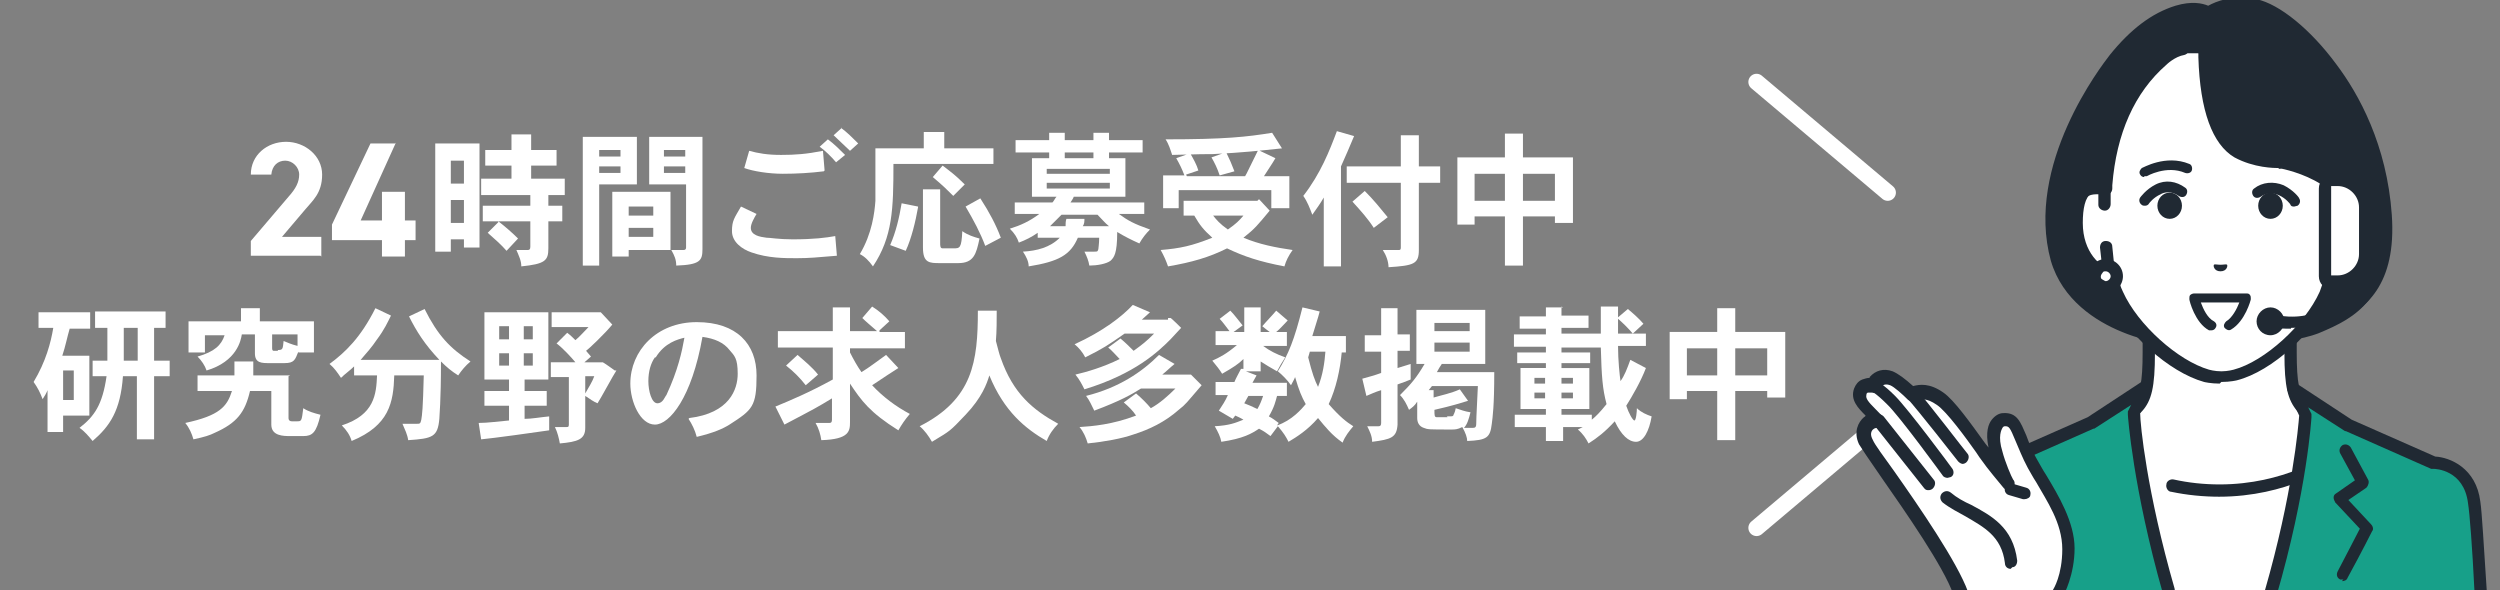 <?xml version="1.0" encoding="UTF-8"?>
<svg id="_レイヤー_2" data-name="レイヤー 2" xmlns="http://www.w3.org/2000/svg" xmlns:xlink="http://www.w3.org/1999/xlink" viewBox="0 0 305 72">
  <rect x="0" y="0" width="305" height="72" fill="#808080" stroke="none"/>
  <defs>
    <style>
      .cls-1 {
        fill: #202933;
      }

      .cls-1, .cls-2, .cls-3, .cls-4, .cls-5 {
        stroke-width: 0px;
      }

      .cls-2, .cls-6 {
        fill: none;
      }

      .cls-3, .cls-5 {
        fill: #fff;
      }

      .cls-6 {
        stroke: #fff;
        stroke-linecap: round;
        stroke-linejoin: round;
        stroke-width: 2px;
      }

      .cls-7 {
        clip-path: url(#clippath);
      }

      .cls-4 {
        fill: #17a089;
      }

      .cls-5 {
        opacity: 0;
      }
    </style>
    <clipPath id="clippath">
      <rect class="cls-2" x="211" width="94" height="72"/>
    </clipPath>
  </defs>
  <g id="main">
    <g>
      <rect class="cls-5" width="305" height="72"/>
      <g>
        <g>
          <g>
            <path class="cls-3" d="M39.1,31.2h-8.5v-1.8l4.6-5.4c.9-1,1.3-1.8,1.3-2.7s-.8-1.7-1.7-1.7-1.6.6-1.7,1.7h-2.5c0-2.4,2-4,4.3-4s4.4,1.7,4.4,4-1.2,3.2-2.1,4.3l-2.8,3.3h4.8v2.4Z"/>
            <path class="cls-3" d="M48.3,17.4l-4.3,9.5h2.6v-3.5h2.8v3.5h1.3v2.4h-1.3v2h-2.8v-2h-6.1v-1.9l4.7-9.9h3.1Z"/>
            <path class="cls-3" d="M58.5,17.5v12.7h-1.9v-1h-1.6v1.5h-1.9v-13.2h5.4ZM55,19.6v2.8h1.6v-2.8h-1.6ZM55,24.4v2.8h1.6v-2.8h-1.6ZM64.8,16.4v1.9h3.1v1.9h-3.1v1.6h4.1v2h-2v1.3h1.7v1.9h-1.7v3.3c0,1.5-.4,1.9-3.3,2.2,0-.7-.3-1.3-.6-2h1.4c.2,0,.3-.1.3-.4v-3.1h-5.8v-1.9h5.8v-1.3h-6v-2h3.7v-1.6h-3.2v-1.9h3.2v-1.9h2.3ZM60.8,27c.9.7,1.7,1.4,2.4,2.1l-1.4,1.5c-.6-.7-1.5-1.5-2.3-2.2l1.3-1.3Z"/>
            <path class="cls-3" d="M77.7,16.7v5.8h-4.6v9.9h-2v-15.7h6.6ZM73.1,18.3v.8h2.6v-.8h-2.6ZM73.1,20.3v.8h2.6v-.8h-2.6ZM81.8,23.4v7.1h-5.1v.8h-2v-7.9h7ZM76.7,25.2v1.1h3v-1.1h-3ZM76.7,27.8v1.1h3v-1.1h-3ZM85.7,16.7v13.7c0,1.4-.3,1.9-3.2,2,0-.7-.2-1.2-.6-1.9h1.5c.2,0,.3-.1.3-.3v-7.7h-4.5v-5.8h6.5ZM81,18.3v.8h2.6v-.8h-2.6ZM81,20.3v.8h2.6v-.8h-2.6Z"/>
            <path class="cls-3" d="M92.3,26.1c-.3.5-.7,1.2-.7,1.7,0,.9,1.1,1.1,1.9,1.2.5,0,1.5.2,3.2.2,2.6,0,4.1-.2,5.2-.4l.2,2.4c-2.4.2-3.4.3-4.9.3s-3.5,0-5.5-.7c-1.2-.4-2.4-1.3-2.4-2.6s.3-1.6,1.1-3l1.9.9ZM100.5,20.9c-1.6.2-3.3.3-5,.3s-3.6-.3-4.7-.7l.6-2.1c1.1.3,2.2.5,3.9.5s3.1-.1,5.1-.5l.2,2.4ZM101,17c.7.5,1.5,1.3,2.1,1.9l-1.1.9c-.6-.7-1.3-1.4-2-1.9l1-.9ZM102.6,15.6c.7.5,1.4,1.2,2.1,1.9l-1,.9c-.6-.6-1.4-1.3-2-1.9l1-.9Z"/>
            <path class="cls-3" d="M115.2,16.1v2h6v1.9h-12.2c0,5.5-.1,8.9-2.5,12.5-.5-.7-1-1.2-1.6-1.5,1.5-2.5,1.8-5.1,1.9-6.5,0-.6,0-1.4,0-6.4h5.9v-2h2.3ZM112,25.3c-.3,1.7-.8,3.8-1.5,5.3l-1.9-.7c.7-1.6,1.1-3.3,1.4-5.1l2,.4ZM114.7,23.3v6.3c0,.4,0,.7.3.7,0,0,.8,0,1.3,0,.8,0,1,0,1.1-2.1.7.5,1.4.7,2.1.9-.4,1.9-.7,3-2.6,3s-1.5,0-2.2,0c-1.3,0-2.1,0-2.1-1.9v-7.1h2.1ZM116.3,23.9c-.8-.8-1.2-1.2-2.5-2.3l1.2-1.4c.9.7,1.5,1.1,2.7,2.3l-1.4,1.4ZM119.6,24.2c1.1,1.7,1.9,3.2,2.5,4.8l-1.9,1c-.6-1.6-1.4-3.1-2.4-4.8l1.8-1Z"/>
            <path class="cls-3" d="M129.9,16.2v.9h3.5v-.9h1.9v.9h4.1v1.5h-4.1v.7h2v4.7h-6.3c-.1.3-.3.5-.4.7h9v1.4h-3.1c1.1.8,1.8,1.2,3.8,1.9-.5.5-.9,1-1.3,1.7-.9-.4-1.9-.9-2.7-1.4,0,2.7-.4,3.1-.8,3.5-.5.4-1.7.6-2.6.6-.1-.6-.3-1.1-.6-1.7h1.2c.4,0,.4,0,.5-.3,0-.2.1-.6.1-1.4h-2.6c-.9,2.1-2.3,2.9-6,3.5,0-.6-.3-1.2-.7-1.8,1.7-.1,3.3-.5,4.5-1.7h-2.7v-.6c-.7.5-1.5.9-2.3,1.2-.2-.6-.5-1.1-1.1-1.7,1.3-.4,2.4-.9,3.6-1.8h-3v-1.4h4.6c.2-.2.3-.5.5-.7h-3v-4.7h2.1v-.7h-4.1v-1.5h4.1v-.9h1.9ZM127.7,20.6v.6h7.7v-.6h-7.7ZM127.7,22.3v.7h7.7v-.7h-7.7ZM129.5,26.2c-.5.5-.9.9-1.4,1.4h1.9c0-.3,0-.6.1-.9h2.2c0,.3,0,.6-.2.9h3.2c-.5-.4-.9-.9-1.4-1.4h-4.4ZM129.9,18.6v.7h3.5v-.7h-3.5Z"/>
            <path class="cls-3" d="M153.6,24.3l1.3,1.4c-1.5,1.8-1.8,2.2-3.2,3.3,1.9.8,3.9,1.2,6,1.5-.5.7-.8,1.3-1,2-3.1-.6-4.9-1.2-7-2.2-2.2,1.1-4.3,1.7-7.2,2.2-.2-.6-.5-1.3-.9-2,2.4-.2,3.8-.5,6.3-1.5-1.1-1-1.5-1.5-2.2-2.7h-1.3v-1.8h9l.2-.2ZM144.8,21.5h7.1c.3-.5.3-.6,1.6-3.2l2.1,1c-.4.7-.9,1.4-1.4,2.2h3.1v3.9h-2.2v-2.2h-11.3v2.2h-1.9v-4h2.6c-.3-.8-.6-1.4-1-2.1l1.7-.6c.4.7.8,1.4,1,2.1l-1.5.5ZM156.4,18.1c-2.9.3-4.6.5-8.4.7-1,0-1.4,0-5,.1-.2-.6-.4-1.3-.8-1.9,7.3,0,9.9-.3,13-.8l1.2,1.9ZM149.6,18.6c.4.8.7,1.5,1,2.3l-1.8.5c-.3-.9-.6-1.5-1-2.2l1.7-.6ZM148,26.3c.4.5.8,1,1.8,1.7,1-.7,1.4-1.1,1.9-1.7h-3.7Z"/>
            <path class="cls-3" d="M163.6,32.5h-2.1v-8.4c-.4.7-.9,1.4-1.4,2.1-.3-.8-.6-1.6-1.1-2.3,2.1-2.7,3.2-5.5,4.1-7.9l2.1.6c-.5,1.2-1.1,2.6-1.6,3.7v12.1ZM173.1,16.5v3.8h2.6v2h-2.6v8.2c0,1.7-.6,1.9-3.7,2.1,0-.7-.3-1.5-.7-2.1h1.9c.2,0,.3,0,.3-.3v-7.9h-6.6v-2h6.6v-3.8h2.2ZM166.5,23.3c1.1,1.1,1.9,2.1,2.8,3.2l-1.7,1.3c-.7-1.1-1.6-2.1-2.6-3.2l1.5-1.3Z"/>
            <path class="cls-3" d="M185.8,16.3v2.9h6.1v8h-2.2v-.8h-3.9v6h-2.2v-6h-3.7v1h-2.1v-8.2h5.8v-2.9h2.2ZM179.9,21.2v3.3h3.7v-3.3h-3.7ZM185.8,21.2v3.3h3.9v-3.3h-3.9Z"/>
          </g>
          <g>
            <path class="cls-3" d="M11,38.2v1.9h-2.5c-.3,1-.5,2.1-.9,3.3h3.3v7.3h-3.2v2h-1.9v-5.1c-.1.3-.4.8-.6,1.1-.3-.8-.6-1.4-1.1-2.1,1.5-2.5,2.1-4.8,2.4-6.6h-1.8v-1.9h6.3ZM7.7,45.2v3.6h1.3v-3.6h-1.3ZM20.2,38v2h-1.4v4h1.9v1.9h-1.9v7.7h-2.1v-7.7h-1.7c-.3,4.2-1.6,6.1-3.7,7.9-.5-.6-1-1.2-1.6-1.6,1.8-1.4,2.8-2.8,3.3-6.3h-1.7v-1.9h1.8v-4h-1.5v-2h8.5ZM15.1,40v4h1.7v-4h-1.7Z"/>
            <path class="cls-3" d="M35.2,45.9v5.1c0,.3.2.4.4.4h.6c.6,0,.6,0,.8-1.6.6.4,1.3.6,2.1.8-.5,2.2-1,2.6-2.1,2.6h-1.6c-.8,0-2.3,0-2.3-1.4v-4.1h-2.6c-.6,2.6-1.6,3.9-4.3,5.1-.6.3-1.2.5-2.6.8-.2-.7-.5-1.4-1-2,4.2-.9,5.1-2,5.7-3.9h-4.2v-1.9h4.5v-1.7h2.3v1.7s4.5,0,4.5,0ZM36.4,42.9c-.4,1-.5,1.4-1.7,1.4h-1.8c-1,0-1.8,0-1.8-1.2v-2.3h-1.6c-.1.7-.6,3.3-4.3,4.4-.2-.6-.6-1.2-1.1-1.7,2.1-.6,2.9-1.4,3.3-2.6h-2.4v2.1h-2v-3.8h6.4v-1.6h2.3v1.6h6.6v3.8h-1.9ZM33.9,42.7c.6,0,.6-.1.7-1.1.5.2.9.4,1.7.6v-1.4h-3.1v1.6c0,.2,0,.4.2.4h.5Z"/>
            <path class="cls-3" d="M53.6,43.9c-1.8-1.9-2.8-3.5-3.7-5.3l1.9-.9c1.6,3.2,3.1,4.8,5.6,6.4-.6.5-1.1,1.1-1.5,1.7-.8-.5-1.4-1-2.1-1.7,0,5-.2,6.6-.2,7-.2,2.2-.8,2.4-3.8,2.6-.1-.7-.4-1.3-.7-2h1.8c.3,0,.4,0,.5-.5.1-.6.2-1.3.3-5.4h-3.6c-.1,3.3-.6,6.1-5.2,8-.2-.7-.6-1.3-1.2-1.9,4-1.3,4.2-3.8,4.3-6.1h-2.8v-1.1c-.5.5-1.1.9-1.6,1.4-.4-.6-.8-1.2-1.4-1.7,1.9-1.4,3.8-3.2,5.6-6.8l1.9.9c-.4.8-.8,1.7-1.7,2.9-.6.9-1.3,1.7-2,2.5h9.6Z"/>
            <path class="cls-3" d="M66.9,38.1v8.2h-2.9v1.4h2.7v1.8h-2.7v1.6c.9,0,1.9-.2,3-.3v1.7c-1.3.2-7.1,1-8.3,1.1l-.3-2c1.1,0,2.5-.2,3.7-.3v-1.8h-3v-1.8h3v-1.4h-3v-8.2h7.8ZM60.9,39.8v1.6h1.2v-1.6h-1.2ZM60.9,43.1v1.5h1.2v-1.5h-1.2ZM63.9,39.8v1.6h1.1v-1.6h-1.1ZM63.9,43.1v1.5h1.1v-1.5h-1.1ZM75.2,45.2c-.4.6-1.9,3.4-2.3,4-.5-.2-.9-.5-1.5-.9v3.9c0,1.4-.9,1.7-3.1,1.9-.1-.6-.3-1.4-.6-2h1.4c.2,0,.3,0,.3-.3v-5.8h-2.2v-1.8h3c-.5-.6-1.5-1.7-2.3-2.3l1.3-1.3c.4.3.7.6,1,.9.6-.5,1.1-1.1,1.6-1.6h-4.5v-1.8h6c0,0,1.4,1.5,1.4,1.5-.9,1.1-2.9,3-3.2,3.2l.6.7-.8.7h2.2c0-.1,1.5,1,1.5,1ZM71.4,48c.4-.7.9-1.5,1.1-2.1h-1.1v2.1Z"/>
            <path class="cls-3" d="M84.1,51c4.9-.6,5.9-3.5,5.9-5.4s-.4-2.2-1-2.9c-.7-.9-1.8-1.4-3.3-1.6-1.3,7.4-4,10.7-5.8,10.7s-3-2.8-3-5c0-4,3.2-7.5,8.1-7.5s7.3,2.7,7.3,6.5-.5,4.2-3.3,6c-.8.5-1.9,1-4,1.5-.2-.8-.6-1.6-1-2.2ZM79.9,43.6c-.5.7-.8,1.7-.8,2.9s.4,2.7,1.1,2.7.9-.8,1.1-1c1.4-3,1.9-5.3,2.2-7-.8.2-2.4.6-3.5,2.4Z"/>
            <path class="cls-3" d="M107.3,40.5h3.1v2h-6.7v.5c.4.8.9,1.7,1.4,2.4,1-.6,2-1.4,3-2.1l1.5,1.6c-.2.1-2.3,1.5-3.2,2.1,1.3,1.4,2.9,2.6,4.6,3.5-.6.7-1,1.3-1.4,2-3.5-2.2-4.5-3.6-5.9-5.7v4.7c0,1.1-.1,2.1-3.5,2.2-.1-.7-.3-1.4-.7-2.1h1.7c.2,0,.3-.1.3-.4v-2.6c-1.8,1.1-2,1.2-5.8,3.2l-1.1-2.2c1.7-.7,4.1-1.7,7-3.3v-3.9h-6.7v-2h6.7v-2.9h2.1v2.9h3.3c-.8-.7-1.4-1.2-1.8-1.6l1.2-1.4c.8.5,1.5,1.1,2.1,1.8l-1.2,1.1ZM98.3,47c-.7-.9-1.5-1.7-2.4-2.4l1.4-1.3c.8.7,1.8,1.5,2.5,2.4l-1.5,1.3Z"/>
            <path class="cls-3" d="M121.6,37.8c0,1.2,0,2.6-.1,3.8.3,1.1.4,1.6.6,2.1,1.5,4.3,3.9,6.3,7,8-.6.6-1.1,1.3-1.4,2.1-2.6-1.5-5.2-3.6-7-8-.3,1-.9,2.7-2.9,4.8s-1.8,1.9-4.1,3.3c-.4-.7-.9-1.4-1.5-1.9,6.5-3.3,7.1-7.9,7.1-14.1h2.3Z"/>
            <path class="cls-3" d="M142.5,38.8h.3c0-.1,1.3,1.2,1.3,1.2-.2.2-1.1,1.2-1.3,1.4-1.5,1.5-4.3,4.2-10.5,6.1-.3-.6-.6-1.2-1.1-1.8,1.3-.3,3.4-.9,5.4-1.9-.5-.5-.9-1-1.4-1.4l1.5-1.1c.6.5,1.1,1,1.6,1.5,1.1-.8,1.5-1.1,2.5-2.1h-3.6c-2,1.4-2.6,1.8-4.8,2.9-.3-.6-.8-1.2-1.3-1.6,3.5-1.6,5.8-3.4,7.1-4.8l2.1.9c-.3.3-.7.6-1,.9h3.2ZM145.1,45.7h.2c0,0,1.3,1.3,1.3,1.3-1.9,2.2-1.9,2.3-2.8,3-1.7,1.5-3.6,2.4-5.5,3-1.4.5-3.6.9-5.6,1.1-.2-.7-.5-1.4-1-2,1.6-.1,4-.3,6.9-1.4-.4-.6-.9-1.1-1.5-1.6l1.5-1.1c.7.6,1.3,1.2,1.8,1.8,1.1-.6,2.1-1.5,3-2.4h-4.2c-1.1.7-2.5,1.5-5.7,2.7-.3-.6-.6-1.3-1-1.8,4-1,6.8-2.9,8.9-5l1.9,1.1c-.5.4-1,.9-1.5,1.3h3.4Z"/>
            <path class="cls-3" d="M163.7,42.9c-.2,2.2-.7,4.5-1.6,6.4,1.4,1.6,2.2,2.2,3,2.7-.5.6-1,1.2-1.3,2-1.3-.9-2.1-1.9-3-3-1.3,1.5-2.6,2.3-3.6,2.9-.3-.6-.6-1.1-1.3-1.9l-.9,1.2c-.4-.3-.8-.6-1.4-.9-.9.6-1.9,1.2-4.6,1.6-.1-.6-.4-1.2-.8-1.9,1.8-.1,2.5-.4,3.5-.8-.5-.3-.8-.4-1-.5l-.3.4-1.7-1c.4-.6.8-1.2,1.1-1.9h-1.5v-1.6h2.3c.2-.5.5-1,.8-1.6h.3c0,.1,0-1.2,0-1.2-.6.6-1.2,1-2.6,1.8-.3-.5-.7-1-1.2-1.6.9-.4,1.7-.8,3-1.9h-2.6v-1.7h1.7c-.4-.5-.8-1.1-1.2-1.5l1.3-1c.5.5,1,1.2,1.5,1.8l-1.1.8h1.3v-3h2v3h1.1c-.3-.2-.5-.4-.9-.7.5-.6,1.2-1.3,1.7-1.9l1.4,1.2c-.5.5-.9,1-1.4,1.4h1.3v1.7h-2.9c.8.6,1.6,1,2.7,1.4-.4.6-.7,1.1-1,1.7-.7-.4-1.4-.8-2-1.2v1.2h-1.8l1.3.5-.5.9h4.2v1.6h-1.2c-.2.7-.3,1.3-1,2.5.4.2.8.5,1.2.8l-.2.3c1.8-.6,3-2,3.5-2.6-.5-.9-.8-1.6-1.3-3.3-.1.3-.3.6-.5,1-.4-.6-1.1-1.3-1.6-1.7,1.3-2.1,2-3.8,3-7.8l2.1.5c-.1.5-.8,2.6-.9,3h4.1v2h-.8ZM152.3,48.3l-.5.9c.5.2,1,.4,1.6.7.3-.5.5-1,.7-1.6h-1.8ZM159.6,43.6c.5,2,.8,2.8,1.2,3.6.6-1.5.8-3,.9-4.3h-1.9l-.2.7Z"/>
            <path class="cls-3" d="M170.5,37.5v3.3h1.5v2h-1.5v2.1c.6-.2,1-.3,1.6-.5v1.9c-.5.2-1,.4-1.6.6v4.9c-.1,1.6-.8,1.8-3.1,2.1,0-.7-.3-1.3-.6-1.9h1.4c.2,0,.3-.1.3-.4v-4c-.7.2-1.3.5-1.8.7l-.5-2.1c.7-.2,1.5-.4,2.3-.7v-2.6h-2v-2h2v-3.3h2ZM182.3,45.4c0,4.2-.2,5.5-.3,6.3-.2,1.7-.6,2-3,2.1,0-.4-.2-1-.6-1.7-.6.3-.9.3-1.3.3-2.8,0-2.9,0-3.4-.2-.6-.2-.8-.7-.8-1.2v-2c-.3.5-.6.7-1,1-.3-.7-.6-1.3-1.1-1.8,1.4-1.4,2-2.1,3-3.8h-1v-6.6h8.4v6.6h-5.3c-.2.3-.4.6-.6,1h6.8ZM176.5,50.8c.7,0,.7,0,.8-.1,0-.1.2-.3.3-.9.6.2,1.1.4,1.8.5-.2.8-.4,1.5-.8,1.9h1c.3,0,.5,0,.5-.5,0,0,0-.9.2-4.6h-5.6l-.4.5h.6v.9c1-.3,2.1-.5,3.2-1l1,1.4c-1,.3-1.9.6-4.1,1.1,0,.7,0,.9.3.9h1.3ZM175,39.4v1h4.3v-1h-4.3ZM175,41.8v1.1h4.3v-1.1h-4.3Z"/>
            <path class="cls-3" d="M190.5,37.4v1.1h3.3v1.5h-3.3v.7h4.8v-3.3h2.1v3.3h3.4v1.5h-3.4c0,1.8.2,3.6.3,4.3.5-.7.8-1.5,1.2-2.6l1.9,1c-.6,1.6-1.7,3.5-2.4,4.6.3.9.8,1.8,1,1.8s.3-1.1.3-1.5c.5.5,1.2.8,1.8,1-.3,1.8-1,3.1-1.9,3.1s-1.8-.8-2.6-2.5c-1.2,1.3-2.1,2-3.2,2.7-.3-.6-.7-1.2-1.3-1.7l.6-.3h-2.4v1.7h-2.1v-1.7h-3.8v-1.5h3.8v-.7h-3.1v-5h3.1v-.6h-3.5v-1.3h3.5v-.7h-3.9v-1.5h3.9v-.7h-3.2v-1.5h3.2v-1.1h2.1ZM187.2,46.1v.7h1.3v-.7h-1.3ZM187.2,47.9v.7h1.3v-.7h-1.3ZM190.5,42.3v.7h3.5v1.3h-3.5v.6h3.4v5h-3.4v.7h3.7v.6c.5-.4,1-.9,1.8-1.9-.5-1.9-.6-3.3-.7-6.9h-4.8ZM190.5,46.1v.7h1.4v-.7h-1.4ZM190.5,47.9v.7h1.4v-.7h-1.4ZM199.2,40.7c-.6-.7-1.1-1.2-1.9-1.9l1.3-1.1c.6.5,1.3,1.1,1.9,1.8l-1.3,1.2Z"/>
            <path class="cls-3" d="M211.7,37.6v2.9h6.1v8h-2.2v-.8h-3.9v6h-2.2v-6h-3.7v1h-2.1v-8.2h5.8v-2.9h2.2ZM205.8,42.5v3.3h3.7v-3.3h-3.7ZM211.7,42.5v3.3h3.9v-3.3h-3.9Z"/>
          </g>
        </g>
        <g class="cls-7">
          <g>
            <line class="cls-6" x1="214.3" y1="10" x2="230.3" y2="23.5"/>
            <line class="cls-6" x1="230.3" y1="50.9" x2="214.3" y2="64.4"/>
            <g>
              <g>
                <g>
                  <g>
                    <g>
                      <path class="cls-3" d="M290,54.6c-6.2-2.3-8-3.7-9.1-4.9-1.1-1.2-1.4-2.7-1.4-6.6v-12.1l-8.6,2.1-8.6-2.1v12.1c0,3.9-.3,5.4-1.4,6.6-1.1,1.2-2.9,2.6-9.1,4.9-6.2,2.3,12.2,13.4,12.2,13.4h13.8s18.4-11.1,12.2-13.4Z"/>
                      <path class="cls-1" d="M263.9,68.7c-.1,0-.3,0-.4-.1-2.4-1.4-14.2-8.8-13.8-12.8,0-.6.4-1.5,1.7-2,6.1-2.3,7.8-3.6,8.8-4.7.9-1,1.2-2.5,1.2-6.1v-12.1c0-.2.1-.4.3-.6.2-.1.4-.2.6-.1l8.5,2.1,8.5-2.1c.2,0,.5,0,.6.1.2.1.3.4.3.6v12.1c0,3.7.3,5.1,1.2,6.1,1,1.1,2.7,2.4,8.8,4.7,1.3.5,1.7,1.3,1.7,2,.4,4-11.5,11.3-13.8,12.8-.4.2-.8,0-1-.3-.2-.4,0-.8.3-1,5.6-3.4,13.3-9.1,13.1-11.3,0-.1,0-.4-.8-.7-6.1-2.3-8.1-3.7-9.4-5.1-1.2-1.4-1.6-3-1.6-7.1v-11.1l-7.7,1.9c-.1,0-.2,0-.4,0l-7.7-1.9v11.1c0,4.1-.4,5.8-1.6,7.1-1.3,1.4-3.3,2.8-9.4,5.1-.7.3-.8.6-.8.7-.2,2.2,7.5,8,13.1,11.3.4.2.5.7.3,1-.1.2-.4.4-.6.4Z"/>
                    </g>
                    <g>
                      <path class="cls-3" d="M270.8,59.9c-8.3,0-13.6-3.8-13.6-3.8l-5.4,2.6,4,13.6h29.9l4-13.6-5.4-2.6s-5.3,3.8-13.6,3.8Z"/>
                      <path class="cls-1" d="M270.8,60.6c-2,0-4-.2-5.9-.6-.4,0-.7-.5-.6-.9,0-.4.5-.7.9-.6,1.8.4,3.7.6,5.6.6,7.9,0,13.1-3.6,13.1-3.7.3-.2.8-.2,1,.2.2.3.2.8-.2,1-.2.2-5.6,4-14,4Z"/>
                    </g>
                    <g>
                      <path class="cls-4" d="M261.8,47.4l-6.7,4.4-10.4,4.6h0s-4.3,0-4.9,4.9c-.2,1.5-.5,5.8-.8,11h25.6c-3.7-13-4.2-21.7-4.2-21.7l1.5-3.1Z"/>
                      <path class="cls-1" d="M264.6,73c-.3,0-.6-.2-.7-.5-3.7-13-4.3-21.8-4.3-21.9,0-.1,0-.2,0-.4l.4-.8-4.5,2.9s0,0-.1,0l-10.4,4.6c0,0-.2,0-.3,0-.1,0-3.7.1-4.2,4.2-.2,1.3-.4,5-.8,11,0,.4-.4.7-.8.7-.4,0-.7-.4-.7-.8.4-6,.6-9.7.8-11.1.6-4.8,4.6-5.4,5.5-5.5l10.2-4.5,6.7-4.4c.3-.2.6-.2.9,0,.3.2.3.6.2.9l-1.4,3c0,1.3.8,9.6,4.2,21.4.1.4-.1.8-.5.9,0,0-.1,0-.2,0Z"/>
                    </g>
                    <g>
                      <path class="cls-4" d="M296.9,56.4h0s-10.4-4.6-10.4-4.6l-6.7-4.4,1.5,3.1s-.5,8.7-4.2,21.7h25.6c-.3-5.2-.6-9.5-.8-11-.6-4.8-4.9-4.9-4.9-4.9Z"/>
                      <path class="cls-1" d="M277,73c0,0-.1,0-.2,0-.4-.1-.6-.5-.5-.9,3.4-11.8,4.1-20.1,4.2-21.4l-1.4-3c-.1-.3,0-.7.2-.9.3-.2.6-.2.9,0l6.7,4.4,10.2,4.5c1.8.1,5,1.4,5.5,5.5.2,1.3.4,5.1.8,11.1,0,.4-.3.8-.7.8-.4,0-.8-.3-.8-.7-.3-6-.6-9.7-.8-11-.5-4.1-4-4.2-4.2-4.2,0,0-.2,0-.3,0l-10.4-4.6s0,0-.1,0l-4.5-2.9.4.8c0,.1,0,.2,0,.4,0,0-.5,8.9-4.3,21.9,0,.3-.4.5-.7.5Z"/>
                    </g>
                    <path class="cls-1" d="M285.9,70.7c-.1,0-.2,0-.4,0-.4-.2-.5-.6-.3-1,1.3-2.5,2.3-4.4,2.7-5.2l-3-3.2c-.1-.2-.2-.4-.2-.6,0-.2.1-.4.3-.5l2.3-1.6-1.8-3.3c-.2-.4,0-.8.3-1,.4-.2.8,0,1,.3l2.1,3.9c.2.3,0,.8-.2,1l-2.2,1.5,2.8,3c.2.2.3.6.1.8,0,0-1.2,2.4-3,5.7-.1.3-.4.4-.7.4Z"/>
                  </g>
                  <g>
                    <g>
                      <g>
                        <path class="cls-1" d="M270.8,41.5s-6.1.6-11.6-1.6c-3.6-1.5-7.1-4.1-8.2-8.2-2.8-10.2,4.3-21.1,7.1-24.4,2.7-3.3,5.3-5,7.6-5.7,2.5-.8,3.8.2,3.8.2,0,0,2.3-1.6,5.7-.9,4.6,1,14.9,10.7,16,25.5.8,10-3.9,12.4-8.2,14.2-4.7,1.9-12.2.9-12.2.9Z"/>
                        <path class="cls-1" d="M268.7,42.3c-2.3,0-6.2-.3-9.8-1.8-3.2-1.3-7.3-3.9-8.7-8.7-3.2-11.7,6.2-23.8,7.2-25.1,2.5-3.1,5.1-5.1,8-6,2-.6,3.3-.3,4,0,.9-.5,3-1.4,5.9-.8,2.8.6,6.6,3.7,9.7,7.9,2.8,3.7,6.2,9.9,6.8,18.4.6,8.6-3.2,11.6-7.1,13.4-.4.2-.8,0-1-.4-.2-.4,0-.8.4-1,3.6-1.7,6.8-4.3,6.3-12-1.1-15.1-11.6-24-15.4-24.9-3-.7-5.1.7-5.1.8-.3.2-.6.2-.9,0,0,0-1.1-.7-3.2,0-2.6.8-4.9,2.6-7.3,5.5-1,1.3-10,12.8-7,23.8,1.1,4.2,4.9,6.5,7.8,7.7,5.3,2.2,11.2,1.6,11.3,1.6.4,0,.8.3.8.7,0,.4-.3.8-.7.8,0,0-.9,0-2.2,0Z"/>
                        <path class="cls-3" d="M268.9,6.7s0,9.6,4.1,11.9c2.4,1.4,5,1.2,5,1.2,0,0,1.9.2,3.7,1.1,1.2.6,2.5,1.4,3.2,2,1.6-.6,3.7-.2,3.6,4.4,0,4.1-2.5,6.2-4.3,6.4-.2.8-.4,1.5-.7,2.2-1.9,4.2-6.9,8.8-11,9.9,0,0-.7.2-1.7.2s-1.7-.2-1.7-.2c-4.1-1.1-9.1-5.7-11-9.9-.3-.7-.5-1.4-.7-2.2-1.8-.2-4.2-2.4-4.3-6.4,0-4.6,2.1-5,3.6-4.4h0c.1-1.2.3-9.8,6.9-15.6,0,0,1.3-1.2,2.6-.8h2.6s0,.1,0,.1Z"/>
                        <g>
                          <path class="cls-3" d="M256.8,24.8v-1.9c-1.6-.6-3.7-.2-3.7,4.4,0,4.1,2.5,6.2,4.3,6.4l-.4-3.9-.2-5.1Z"/>
                          <path class="cls-1" d="M257.4,34.5s0,0,0,0c-2.4-.3-4.9-2.9-5-7.2,0-2.4.5-4,1.6-4.8.8-.6,1.9-.7,3-.2.3.1.5.4.5.7v1.9c0,.4-.3.8-.7.8-.4,0-.8-.3-.8-.7v-1.3c-.4,0-.8,0-1.2.2-.7.5-1,1.8-1,3.6,0,2.9,1.4,4.7,2.7,5.4l-.3-2.7c0-.4.2-.8.7-.8.4,0,.8.2.8.7l.4,3.9c0,.2,0,.5-.2.6-.1.1-.3.2-.5.2Z"/>
                        </g>
                        <g>
                          <path class="cls-3" d="M284.9,22.9v1.9s-.2,5.1-.2,5.1l-.4,3.9c1.8-.2,4.2-2.4,4.3-6.4,0-4.6-2.1-5-3.6-4.4Z"/>
                          <path class="cls-1" d="M284.3,34.5c-.2,0-.4,0-.5-.2-.2-.2-.2-.4-.2-.6l.4-3.9c0-.4.4-.7.8-.7.4,0,.7.4.7.8l-.3,2.7c1.3-.7,2.6-2.5,2.7-5.4,0-1.8-.3-3.1-1-3.6-.4-.3-.8-.3-1.1-.2v1.3c0,.4-.4.7-.8.7-.4,0-.7-.4-.7-.8v-1.9c0-.3.2-.6.5-.7,1.1-.4,2.2-.3,3,.2,1.1.8,1.7,2.4,1.6,4.8,0,4.3-2.6,6.9-5,7.2,0,0,0,0,0,0Z"/>
                        </g>
                        <path class="cls-1" d="M278,20.5c-.2,0-.3,0-.5-.2-.1-.1-3.5-2.9-4.3-9.4,0-.4.2-.8.7-.8.4,0,.8.2.8.7.7,5.8,3.7,8.4,3.8,8.4.3.3.4.7.1,1.1-.1.2-.4.3-.6.3Z"/>
                        <path class="cls-1" d="M270.8,46.8c-1.1,0-1.9-.2-1.9-.2-4.3-1.2-9.5-5.9-11.5-10.3-.2-.5-.4-1.2-.6-1.9-2.2-.6-4.4-3.1-4.4-7.1,0-2.4.5-4,1.6-4.8.6-.4,1.3-.6,2.1-.5.6-6.5,3-11.6,7.1-15.2.2-.2,1.4-1.3,3-1.6.4,0,.8.2.9.6,0,.4-.2.8-.6.9-1.2.2-2.2,1.2-2.2,1.2,0,0,0,0,0,0-3.9,3.4-6.1,8.4-6.6,14.7,0,.2,0,.3,0,.4,0,.2-.1.5-.3.6-.2.1-.5.2-.7,0-.4-.1-1.1-.3-1.6,0-.7.5-1,1.8-1,3.6,0,3.6,2.2,5.5,3.6,5.7.3,0,.6.3.6.6.2.8.4,1.5.7,2.1,1.8,4,6.7,8.4,10.5,9.5,0,0,.7.2,1.5.2s1.5-.2,1.5-.2c3.8-1,8.7-5.5,10.5-9.5.2-.6.5-1.3.7-2.1,0-.3.3-.5.6-.6,1.5-.2,3.6-2.1,3.6-5.7,0-1.8-.3-3.1-1-3.6-.5-.4-1.2-.2-1.6,0-.3,0-.6,0-.8-.1-.4-.3-.8-.7-1.3-1-2.2-1.4-4.7-1.9-5.2-2-.5,0-3,0-5.4-1.3-2.7-1.6-4.2-5.7-4.4-12.2,0-.1,0-.3,0-.4,0-.9-.5-1.4-.5-1.4-.3-.3-.3-.8,0-1.1.3-.3.7-.3,1,0,0,0,.9.9,1,2.4,0,0,0,.2,0,.4.2,5.9,1.4,9.6,3.7,10.9,2.2,1.3,4.6,1.1,4.6,1.1,0,0,.1,0,.2,0,.1,0,3.1.5,5.8,2.2.4.3.8.5,1.2.8,1-.3,1.8-.1,2.6.4,1.1.8,1.7,2.4,1.6,4.8,0,4-2.2,6.5-4.4,7.1-.2.7-.4,1.3-.6,1.9-2,4.4-7.2,9.2-11.5,10.3,0,0-.8.2-1.9.2Z"/>
                      </g>
                      <g>
                        <path class="cls-3" d="M258.2,33.7c0,.7-.6,1.3-1.3,1.3-.7,0-1.3-.6-1.3-1.3s.6-1.3,1.3-1.3c.7,0,1.3.6,1.3,1.3Z"/>
                        <path class="cls-1" d="M256.9,35.8h0c-.6,0-1.1-.2-1.5-.6-.4-.4-.6-.9-.6-1.5,0-1.1.9-2.1,2.1-2.1h0c1.1,0,2.1.9,2.1,2.1h0c0,1.1-.9,2.1-2.1,2.1ZM256.9,33.1c-.2,0-.3,0-.4.2-.1.1-.2.3-.2.4,0,.2,0,.3.2.4s.3.2.4.2h0c.3,0,.6-.3.6-.6,0-.3-.3-.6-.6-.6h0ZM258.2,33.7h0,0Z"/>
                      </g>
                    </g>
                    <g>
                      <path class="cls-1" d="M261.7,25.1c-.1,0-.3,0-.4-.1-.3-.2-.4-.6-.2-.9,0,0,.7-1,1.9-1.6,1.2-.6,2.5-.4,3.6.4.3.2.3.6.1.9-.2.3-.6.3-.9.1-1-.7-1.9-.4-2.2-.2-.9.4-1.4,1.1-1.4,1.1-.1.2-.3.3-.5.3Z"/>
                      <path class="cls-1" d="M261.6,21.6c-.2,0-.4-.1-.5-.3-.2-.3,0-.6.2-.8.1,0,2.9-1.7,5.8-.5.3.1.4.5.3.8-.1.3-.5.4-.8.3-2.3-1-4.7.4-4.7.4,0,0-.2,0-.3,0Z"/>
                      <ellipse class="cls-1" cx="264.7" cy="25.1" rx="1.5" ry="1.6"/>
                      <path class="cls-1" d="M279.9,25.2c-.2,0-.4,0-.5-.3,0,0-.5-.7-1.4-1.1-.3-.1-1.2-.5-2.2.2-.3.2-.7.2-.9-.1-.2-.3-.2-.7.1-.9,1-.8,2.4-.9,3.6-.4,1.2.6,1.9,1.5,1.9,1.6.2.3.1.7-.2.9-.1,0-.3.1-.4.1Z"/>
                      <ellipse class="cls-1" cx="277" cy="25.1" rx="1.5" ry="1.6"/>
                      <path class="cls-1" d="M270.1,32.3c.1-.1.4,0,.8,0,.4,0,.7-.1.8,0,.1.1,0,.8-.8.8-.8,0-.9-.7-.8-.8Z"/>
                      <path class="cls-1" d="M269.8,40.3c0,0-.2,0-.3,0-1.7-.9-2.4-3.6-2.4-3.8,0-.2,0-.4.1-.5.1-.1.3-.2.5-.2h6.3c.2,0,.4,0,.5.2.1.1.1.3.1.5,0,.1-.7,2.7-2.4,3.7-.3.2-.6,0-.8-.2-.2-.3,0-.6.2-.8.7-.4,1.3-1.5,1.6-2.3h-4.7c.3.8.8,1.9,1.6,2.3.3.2.4.5.2.8-.1.2-.3.3-.5.3Z"/>
                    </g>
                  </g>
                </g>
                <g>
                  <path class="cls-1" d="M279.5,40.1c-.8,0-1.6,0-2.5-.2-.4,0-.7-.5-.6-.9,0-.4.5-.7.9-.6,2.7.5,4.8.2,6.4-1,1.7-1.3,2.1-3.1,2.1-3.4v-2.3c0-.4.3-.7.7-.7s.7.3.7.7v2.3s0,0,0,0c0,.1-.4,2.8-2.7,4.5-1.3,1-3,1.5-5,1.5Z"/>
                  <g>
                    <circle class="cls-1" cx="277" cy="39.1" r="1"/>
                    <path class="cls-1" d="M277,40.9c-1,0-1.7-.8-1.7-1.7s.8-1.7,1.7-1.7,1.7.8,1.7,1.7-.8,1.7-1.7,1.7ZM277,38.9c-.1,0-.2.1-.2.2s.1.2.2.2.2-.1.2-.2-.1-.2-.2-.2Z"/>
                  </g>
                  <g>
                    <path class="cls-3" d="M284.5,22.2h.3c2.1,0,3.7,1.7,3.7,3.7v4.9c0,2.1-1.7,3.7-3.7,3.7h-.3c-.5,0-.9-.4-.9-.9v-10.5c0-.5.4-.9.9-.9Z"/>
                    <path class="cls-1" d="M285.3,35.3h-.8c-.9,0-1.6-.7-1.6-1.6v-10.7c0-.9.7-1.6,1.6-1.6h.8c2.2,0,4.1,1.8,4.1,4.1v5.7c0,2.2-1.8,4.1-4.1,4.1ZM284.4,22.9s0,0,0,0v10.7s0,0,0,0h.8c1.4,0,2.6-1.2,2.6-2.6v-5.7c0-1.4-1.2-2.6-2.6-2.6h-.8Z"/>
                  </g>
                </g>
              </g>
              <g>
                <g>
                  <path class="cls-3" d="M244.4,51.1c-.8,0-1.7,1.3-1,4,.3,1.1,1.2,3.3,1.5,3.7-.8-1-1.8-2.1-2.9-3.7-1.2-1.6-3.9-5.5-5.3-6.6-1.7-1.2-2.7-.8-3.4-.6-1-1-1.9-1.7-2.5-2-1.6-.6-2.3.8-2.2,1-.7-.3-1.4,0-1.7.7-.5,1.3,1.1,2.2,2.4,3.7-.8-.6-2.6.6-1.7,2.5.8,1.6,9.7,13.4,11.5,18.4h12s1.2-1.8,1.2-5.3c0-3.7-3.1-7.9-4.3-10.3-2-3.8-1.8-5.6-3.5-5.5Z"/>
                  <path class="cls-1" d="M239,73c-.3,0-.6-.2-.7-.5-1.2-3.4-5.8-10-8.8-14.3-1.6-2.3-2.4-3.5-2.7-4-.7-1.5-.1-2.7.6-3.3,0,0,.2-.1.2-.2,0,0,0,0,0,0-.9-.9-1.9-1.9-1.4-3.3.2-.5.5-.9,1-1.1.3-.1.6-.2.9-.2,0,0,0,0,0-.1.7-.8,1.7-1.1,2.8-.7.7.3,1.5.9,2.5,1.8.8-.2,2-.4,3.7.8,1.3.9,3.3,3.7,5.1,6.2l.4.5c-.4-1.9,0-2.9.4-3.4.4-.5.9-.8,1.4-.8,1.7-.1,2.1,1.1,2.8,2.7.3.8.7,1.9,1.4,3.1.3.5.6,1.1,1,1.7,1.5,2.5,3.5,5.8,3.5,9s-1.3,5.7-1.4,5.8c-.2.3-.7.4-1,.2-.3-.2-.4-.7-.2-1,0,0,1.1-1.7,1.1-4.9s-1.9-5.9-3.2-8.2c-.4-.6-.7-1.2-1-1.7-.7-1.3-1.1-2.4-1.5-3.3-.7-1.7-.8-1.8-1.3-1.8,0,0-.2,0-.3.2-.1.2-.6,1,0,2.9.3,1.2,1.1,3.1,1.3,3.4.3.3.2.8,0,1.1-.3.3-.8.2-1.1,0,0,0,0,0,0,0h0c-.8-1-1.8-2.1-3-3.8l-.4-.6c-1.2-1.7-3.6-5-4.8-5.8-1.3-.9-1.9-.7-2.6-.5h-.2c-.3.1-.5,0-.7-.1-.7-.7-1.7-1.6-2.2-1.8-.8-.3-1.1.2-1.2.3,0,.1,0,.3-.2.4-.2.2-.5.3-.8.2-.2,0-.3,0-.5,0-.1,0-.2.1-.2.3-.1.4.2.8,1.1,1.7.4.4.8.8,1.2,1.3.2.3.2.7,0,1-.3.3-.7.3-1,0,0,0-.3,0-.5.2-.2.2-.4.6,0,1.3.2.5,1.3,2,2.6,3.8,3.1,4.4,7.7,11.1,9,14.7.1.4,0,.8-.5,1,0,0-.2,0-.3,0ZM229.2,46.5s0,0,0,0c0,0,0,0,0,0ZM229.1,46.5s0,0,0,0c0,0,0,0,0,0ZM229.1,46.5s0,0,0,0c0,0,0,0,0,0ZM229.1,46.5s0,0,0,0c0,0,0,0,0,0ZM229.1,46.5s0,0,0,0c0,0,0,0,0,0Z"/>
                </g>
                <path class="cls-1" d="M245.3,69.4c-.4,0-.7-.3-.7-.7-.4-3.3-2.6-4.4-4.8-5.7-.9-.5-1.9-1-2.8-1.7-.3-.3-.4-.7-.1-1.1.3-.3.7-.4,1.1-.1.7.6,1.6,1.1,2.5,1.5,2.4,1.3,5.1,2.7,5.6,6.8,0,.4-.2.8-.6.8,0,0,0,0,0,0Z"/>
                <path class="cls-1" d="M239.5,56.6c-.2,0-.4-.1-.6-.3,0,0-5-6.4-6.3-7.8-.3-.3-.3-.8,0-1.1.3-.3.8-.3,1.1,0,1.3,1.4,6.1,7.7,6.3,7.9.3.3.2.8-.1,1.1-.1.1-.3.2-.5.2Z"/>
                <path class="cls-1" d="M237.6,58.3c-.2,0-.5-.1-.6-.3,0,0-5.3-7.3-6.8-8.7-1.3-1.3-1.9-1.6-2-1.6-.4-.2-.5-.6-.3-1,.2-.4.6-.5,1-.3,0,0,.9.5,2.3,1.9,1.6,1.6,6.8,8.6,7,8.9.2.3.2.8-.2,1-.1,0-.3.1-.4.1Z"/>
                <path class="cls-1" d="M235.3,59.8c-.2,0-.4,0-.6-.3l-6.1-7.7c-.3-.3-.2-.8.1-1.1.3-.3.8-.2,1.1.1l6.1,7.7c.3.3.2.8-.1,1.1-.1.1-.3.2-.5.2Z"/>
                <path class="cls-1" d="M247,60.9c0,0-.1,0-.2,0l-1.7-.5c-.4-.1-.6-.5-.5-.9.1-.4.5-.6.9-.5l1.7.5c.4.1.6.5.5.9,0,.3-.4.5-.7.5Z"/>
              </g>
            </g>
          </g>
        </g>
      </g>
    </g>
  </g>
</svg>